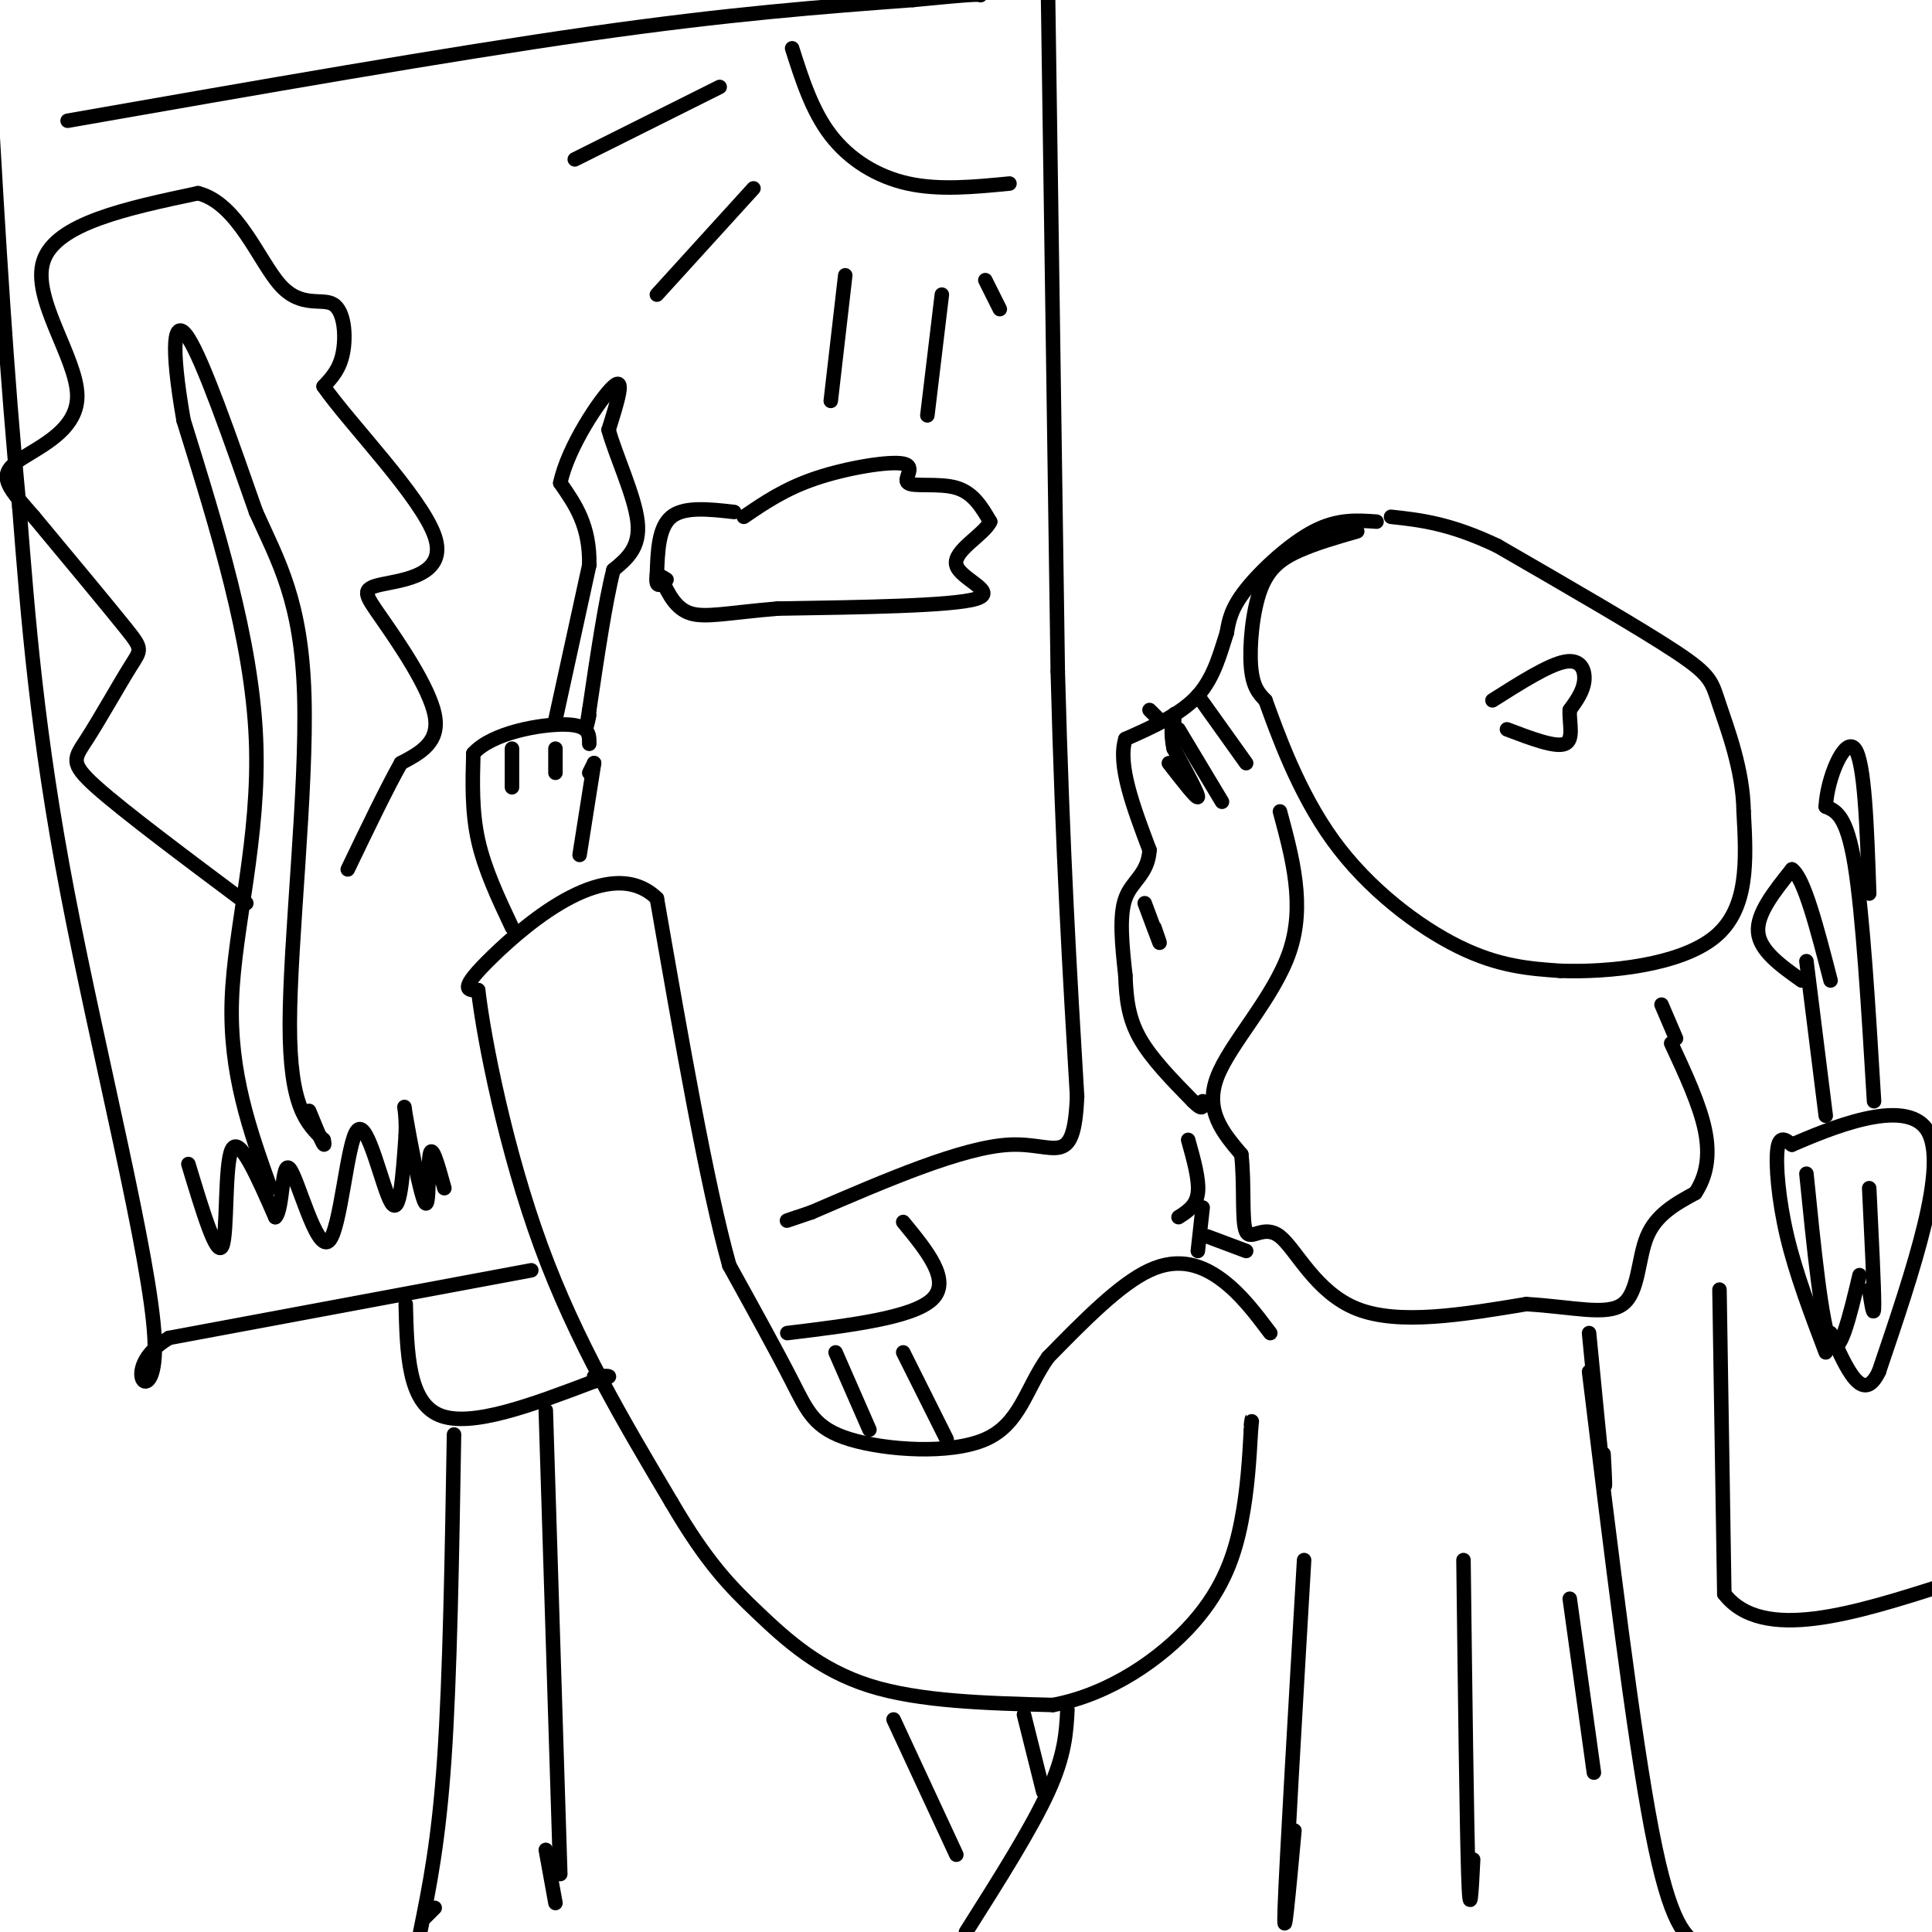 <svg viewBox='0 0 400 400' version='1.1' xmlns='http://www.w3.org/2000/svg' xmlns:xlink='http://www.w3.org/1999/xlink'><g fill='none' stroke='#000000' stroke-width='3' stroke-linecap='round' stroke-linejoin='round'><path d='M285,108c-4.022,-0.289 -8.044,-0.578 -13,2c-4.956,2.578 -10.844,8.022 -14,12c-3.156,3.978 -3.578,6.489 -4,9'/><path d='M254,131c-1.289,3.889 -2.511,9.111 -6,13c-3.489,3.889 -9.244,6.444 -15,9'/><path d='M233,153c-1.667,5.333 1.667,14.167 5,23'/><path d='M238,176c-0.333,5.089 -3.667,6.311 -5,10c-1.333,3.689 -0.667,9.844 0,16'/><path d='M233,202c0.178,4.800 0.622,8.800 3,13c2.378,4.200 6.689,8.600 11,13'/><path d='M247,228c2.167,2.167 2.083,1.083 2,0'/><path d='M281,110c-4.244,1.220 -8.488,2.440 -12,4c-3.512,1.560 -6.292,3.458 -8,8c-1.708,4.542 -2.345,11.726 -2,16c0.345,4.274 1.673,5.637 3,7'/><path d='M262,145c2.333,6.393 6.667,18.875 14,29c7.333,10.125 17.667,17.893 26,22c8.333,4.107 14.667,4.554 21,5'/><path d='M323,201c10.111,0.378 24.889,-1.178 32,-7c7.111,-5.822 6.556,-15.911 6,-26'/><path d='M361,168c-0.107,-8.607 -3.375,-17.125 -5,-22c-1.625,-4.875 -1.607,-6.107 -9,-11c-7.393,-4.893 -22.196,-13.446 -37,-22'/><path d='M310,113c-9.833,-4.667 -15.917,-5.333 -22,-6'/><path d='M309,145c5.822,-3.689 11.644,-7.378 15,-8c3.356,-0.622 4.244,1.822 4,4c-0.244,2.178 -1.622,4.089 -3,6'/><path d='M325,147c-0.156,2.622 0.956,6.178 -1,7c-1.956,0.822 -6.978,-1.089 -12,-3'/><path d='M265,168c2.622,9.711 5.244,19.422 2,29c-3.244,9.578 -12.356,19.022 -15,26c-2.644,6.978 1.178,11.489 5,16'/><path d='M257,239c0.719,6.281 0.018,13.982 1,16c0.982,2.018 3.649,-1.649 7,1c3.351,2.649 7.386,11.614 16,15c8.614,3.386 21.807,1.193 35,-1'/><path d='M316,270c9.762,0.571 16.667,2.500 20,0c3.333,-2.500 3.095,-9.429 5,-14c1.905,-4.571 5.952,-6.786 10,-9'/><path d='M351,247c2.311,-3.489 3.089,-7.711 2,-13c-1.089,-5.289 -4.044,-11.644 -7,-18'/><path d='M248,144c0.000,0.000 10.000,14.000 10,14'/><path d='M244,151c0.000,0.000 9.000,15.000 9,15'/><path d='M242,158c2.917,3.750 5.833,7.500 6,7c0.167,-0.500 -2.417,-5.250 -5,-10'/><path d='M243,155c-0.778,-3.244 -0.222,-6.356 0,-7c0.222,-0.644 0.111,1.178 0,3'/><path d='M240,149c0.000,0.000 -2.000,-2.000 -2,-2'/><path d='M237,187c1.333,3.583 2.667,7.167 3,8c0.333,0.833 -0.333,-1.083 -1,-3'/><path d='M263,276c-3.022,-4.022 -6.044,-8.044 -10,-11c-3.956,-2.956 -8.844,-4.844 -15,-2c-6.156,2.844 -13.578,10.422 -21,18'/><path d='M217,281c-4.646,6.520 -5.761,13.820 -13,17c-7.239,3.180 -20.603,2.241 -28,0c-7.397,-2.241 -8.828,-5.783 -12,-12c-3.172,-6.217 -8.086,-15.108 -13,-24'/><path d='M151,262c-4.667,-16.667 -9.833,-46.333 -15,-76'/><path d='M136,186c-9.756,-9.467 -26.644,4.867 -34,12c-7.356,7.133 -5.178,7.067 -3,7'/><path d='M99,205c1.222,10.511 5.778,33.289 13,53c7.222,19.711 17.111,36.356 27,53'/><path d='M139,311c7.333,12.560 12.167,17.458 18,23c5.833,5.542 12.667,11.726 23,15c10.333,3.274 24.167,3.637 38,4'/><path d='M218,353c11.869,-2.202 22.542,-9.708 29,-17c6.458,-7.292 8.702,-14.369 10,-21c1.298,-6.631 1.649,-12.815 2,-19'/><path d='M259,296c0.333,-3.333 0.167,-2.167 0,-1'/><path d='M246,236c1.167,4.167 2.333,8.333 2,11c-0.333,2.667 -2.167,3.833 -4,5'/><path d='M329,276c1.250,12.917 2.500,25.833 3,30c0.500,4.167 0.250,-0.417 0,-5'/><path d='M329,284c4.583,37.583 9.167,75.167 13,95c3.833,19.833 6.917,21.917 10,24'/><path d='M221,354c-0.250,4.667 -0.500,9.333 -4,17c-3.500,7.667 -10.250,18.333 -17,29'/><path d='M106,192c-2.833,-6.000 -5.667,-12.000 -7,-18c-1.333,-6.000 -1.167,-12.000 -1,-18'/><path d='M98,156c3.844,-4.311 13.956,-6.089 19,-6c5.044,0.089 5.022,2.044 5,4'/><path d='M123,158c0.000,0.000 -1.000,2.000 -1,2'/><path d='M106,155c0.000,0.000 0.000,8.000 0,8'/><path d='M115,155c0.000,0.000 0.000,5.000 0,5'/><path d='M123,158c0.000,0.000 -3.000,19.000 -3,19'/><path d='M115,149c0.000,0.000 7.000,-32.000 7,-32'/><path d='M122,117c0.167,-8.167 -2.917,-12.583 -6,-17'/><path d='M116,100c1.556,-7.489 8.444,-17.711 11,-20c2.556,-2.289 0.778,3.356 -1,9'/><path d='M126,89c1.400,5.178 5.400,13.622 6,19c0.600,5.378 -2.200,7.689 -5,10'/><path d='M127,118c-1.667,6.500 -3.333,17.750 -5,29'/><path d='M122,147c-0.833,5.000 -0.417,3.000 0,1'/><path d='M249,250c0.000,0.000 -1.000,9.000 -1,9'/><path d='M250,256c0.000,0.000 8.000,3.000 8,3'/><path d='M270,323c-1.833,31.333 -3.667,62.667 -4,72c-0.333,9.333 0.833,-3.333 2,-16'/><path d='M303,323c0.333,27.333 0.667,54.667 1,65c0.333,10.333 0.667,3.667 1,-3'/><path d='M325,331c0.000,0.000 5.000,36.000 5,36'/><path d='M14,25c39.417,-6.917 78.833,-13.833 108,-18c29.167,-4.167 48.083,-5.583 67,-7'/><path d='M189,0c13.500,-1.333 13.750,-1.167 14,-1'/><path d='M217,0c0.000,0.000 2.000,139.000 2,139'/><path d='M219,139c1.000,37.833 2.500,62.917 4,88'/><path d='M223,227c-0.667,15.289 -4.333,9.511 -14,10c-9.667,0.489 -25.333,7.244 -41,14'/><path d='M168,251c-7.333,2.500 -5.167,1.750 -3,1'/><path d='M110,263c0.000,0.000 -75.000,14.000 -75,14'/><path d='M35,277c-11.333,6.690 -2.167,16.417 -3,0c-0.833,-16.417 -11.667,-58.976 -18,-92c-6.333,-33.024 -8.167,-56.512 -10,-80'/><path d='M4,105c-2.667,-27.500 -4.333,-56.250 -6,-85'/><path d='M84,270c0.250,10.167 0.500,20.333 7,23c6.500,2.667 19.250,-2.167 32,-7'/><path d='M123,286c5.333,-1.333 2.667,-1.167 0,-1'/><path d='M163,276c13.000,-1.583 26.000,-3.167 30,-7c4.000,-3.833 -1.000,-9.917 -6,-16'/><path d='M94,297c-0.417,24.917 -0.833,49.833 -2,67c-1.167,17.167 -3.083,26.583 -5,36'/><path d='M88,397c0.000,0.000 2.000,-2.000 2,-2'/><path d='M113,292c0.000,0.000 3.000,96.000 3,96'/><path d='M173,280c0.000,0.000 7.000,16.000 7,16'/><path d='M187,280c0.000,0.000 9.000,18.000 9,18'/><path d='M185,356c0.000,0.000 13.000,28.000 13,28'/><path d='M212,355c0.000,0.000 4.000,16.000 4,16'/><path d='M113,383c0.000,0.000 2.000,11.000 2,11'/><path d='M164,10c2.067,6.489 4.133,12.978 8,18c3.867,5.022 9.533,8.578 16,10c6.467,1.422 13.733,0.711 21,0'/><path d='M119,33c0.000,0.000 30.000,-15.000 30,-15'/><path d='M136,61c0.000,0.000 20.000,-22.000 20,-22'/><path d='M172,83c0.000,0.000 3.000,-26.000 3,-26'/><path d='M192,86c0.000,0.000 3.000,-25.000 3,-25'/><path d='M207,64c0.000,0.000 -3.000,-6.000 -3,-6'/><path d='M56,246c-4.267,-11.933 -8.533,-23.867 -8,-39c0.533,-15.133 5.867,-33.467 5,-54c-0.867,-20.533 -7.933,-43.267 -15,-66'/><path d='M38,87c-2.733,-15.644 -2.067,-21.756 1,-17c3.067,4.756 8.533,20.378 14,36'/><path d='M53,106c4.690,10.405 9.417,18.417 10,38c0.583,19.583 -2.976,50.738 -3,68c-0.024,17.262 3.488,20.631 7,24'/><path d='M67,236c0.667,3.000 -1.167,-1.500 -3,-6'/><path d='M51,187c-12.625,-9.439 -25.250,-18.877 -31,-24c-5.750,-5.123 -4.624,-5.930 -2,-10c2.624,-4.070 6.745,-11.404 9,-15c2.255,-3.596 2.644,-3.456 -1,-8c-3.644,-4.544 -11.322,-13.772 -19,-23'/><path d='M7,107c-4.847,-5.603 -7.464,-8.110 -4,-11c3.464,-2.890 13.010,-6.163 13,-14c-0.010,-7.837 -9.574,-20.239 -7,-28c2.574,-7.761 17.287,-10.880 32,-14'/><path d='M41,40c8.179,2.032 12.625,14.112 17,19c4.375,4.888 8.678,2.585 11,4c2.322,1.415 2.663,6.547 2,10c-0.663,3.453 -2.332,5.226 -4,7'/><path d='M67,80c5.205,7.534 20.218,22.870 23,31c2.782,8.130 -6.667,9.056 -11,10c-4.333,0.944 -3.551,1.908 0,7c3.551,5.092 9.872,14.312 11,20c1.128,5.688 -2.936,7.844 -7,10'/><path d='M83,158c-3.000,5.333 -7.000,13.667 -11,22'/><path d='M39,241c2.933,9.711 5.867,19.422 7,17c1.133,-2.422 0.467,-16.978 2,-20c1.533,-3.022 5.267,5.489 9,14'/><path d='M57,252c1.656,-1.459 1.297,-12.106 3,-10c1.703,2.106 5.467,16.967 8,15c2.533,-1.967 3.836,-20.760 6,-23c2.164,-2.240 5.190,12.074 7,15c1.810,2.926 2.405,-5.537 3,-14'/><path d='M84,235c0.228,-4.344 -0.702,-8.206 0,-4c0.702,4.206 3.035,16.478 4,18c0.965,1.522 0.561,-7.708 1,-10c0.439,-2.292 1.719,2.354 3,7'/><path d='M154,107c4.263,-2.917 8.526,-5.834 15,-8c6.474,-2.166 15.158,-3.581 18,-3c2.842,0.581 -0.158,3.156 1,4c1.158,0.844 6.474,-0.045 10,1c3.526,1.045 5.263,4.022 7,7'/><path d='M205,108c-1.226,2.726 -7.792,6.042 -7,9c0.792,2.958 8.940,5.560 4,7c-4.940,1.440 -22.970,1.720 -41,2'/><path d='M161,126c-10.111,0.844 -14.889,1.956 -18,1c-3.111,-0.956 -4.556,-3.978 -6,-7'/><path d='M137,120c-0.833,-1.167 0.083,-0.583 1,0'/><path d='M152,106c-5.167,-0.583 -10.333,-1.167 -13,1c-2.667,2.167 -2.833,7.083 -3,12'/><path d='M136,119c-0.333,2.333 0.333,2.167 1,2'/><path d='M347,215c0.000,0.000 -3.000,-7.000 -3,-7'/><path d='M356,267c0.000,0.000 1.000,63.000 1,63'/><path d='M357,330c7.833,10.167 26.917,4.083 46,-2'/><path d='M378,280c-3.089,-8.156 -6.178,-16.311 -8,-24c-1.822,-7.689 -2.378,-14.911 -2,-18c0.378,-3.089 1.689,-2.044 3,-1'/><path d='M371,237c7.133,-3.044 23.467,-10.156 28,-3c4.533,7.156 -2.733,28.578 -10,50'/><path d='M389,284c-3.333,7.000 -6.667,-0.500 -10,-8'/><path d='M378,231c0.000,0.000 -4.000,-32.000 -4,-32'/><path d='M373,203c-4.333,-3.083 -8.667,-6.167 -9,-10c-0.333,-3.833 3.333,-8.417 7,-13'/><path d='M371,180c2.500,1.667 5.250,12.333 8,23'/><path d='M388,228c-1.167,-19.417 -2.333,-38.833 -4,-49c-1.667,-10.167 -3.833,-11.083 -6,-12'/><path d='M378,167c0.267,-5.867 3.933,-14.533 6,-12c2.067,2.533 2.533,16.267 3,30'/><path d='M374,243c1.583,15.750 3.167,31.500 5,35c1.833,3.500 3.917,-5.250 6,-14'/><path d='M387,246c0.500,10.250 1.000,20.500 1,24c0.000,3.500 -0.500,0.250 -1,-3'/></g>
</svg>